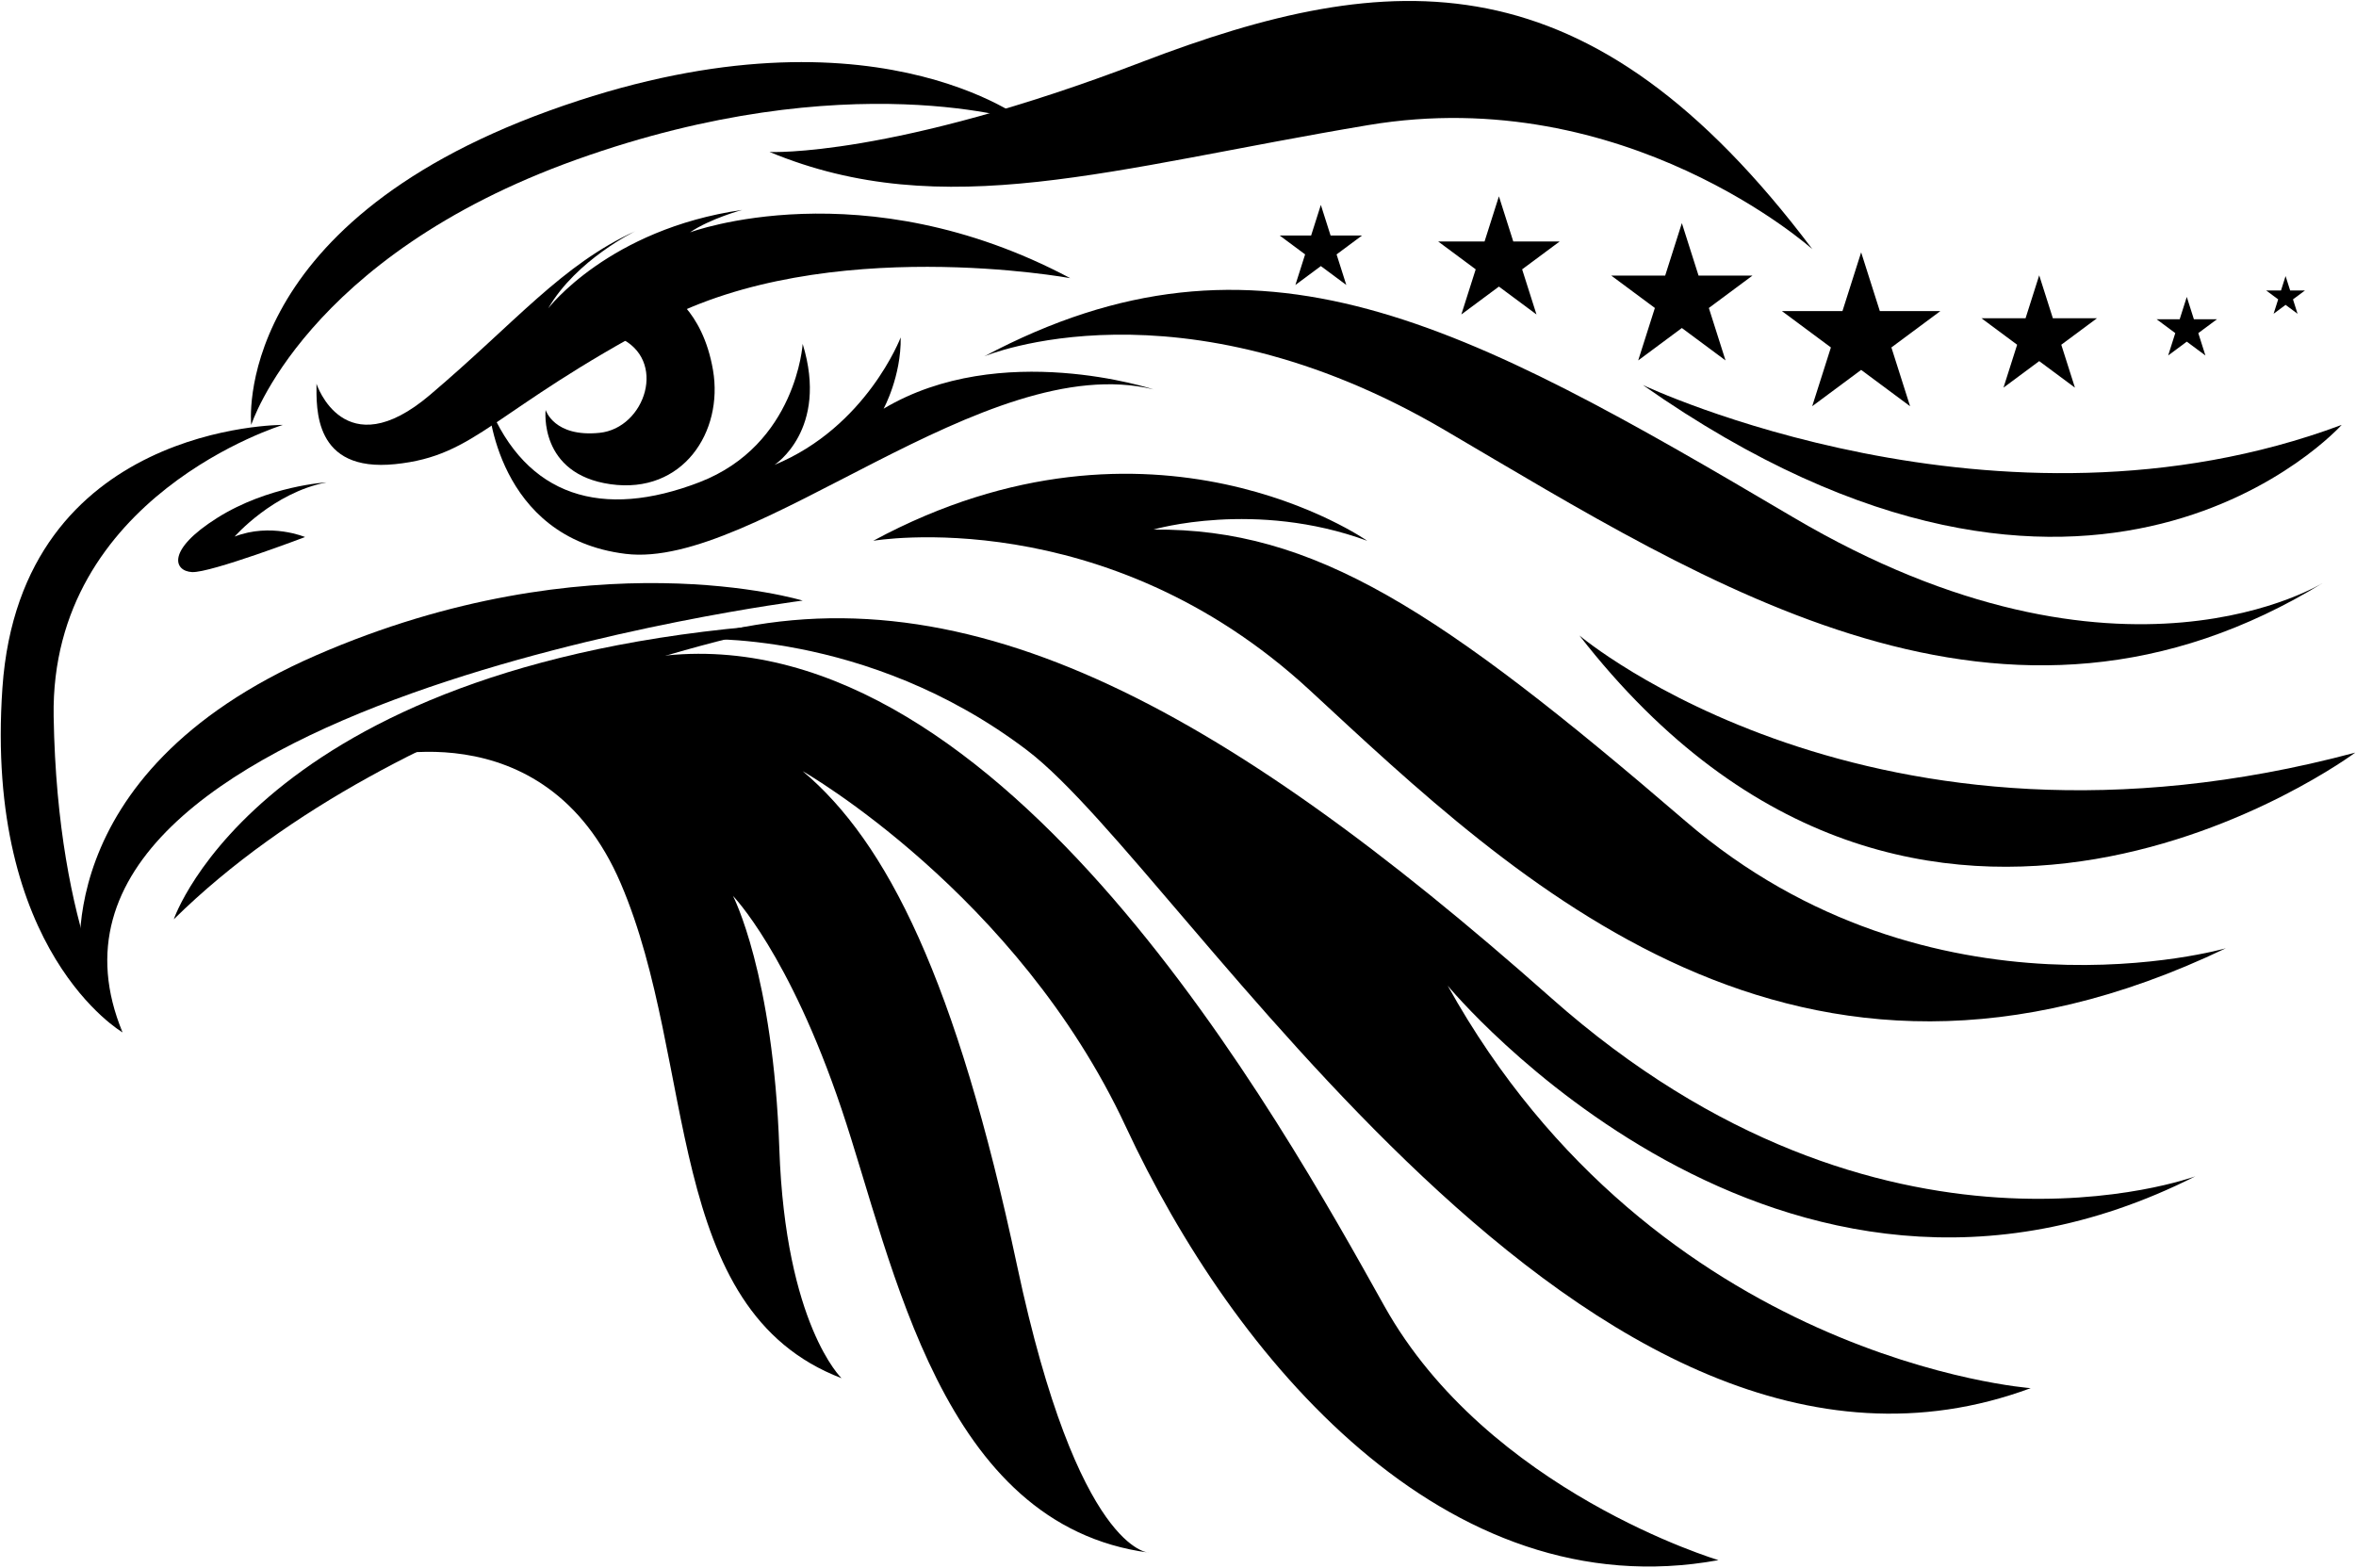 <svg viewBox="0 0 996 663" fill="none" xmlns="http://www.w3.org/2000/svg">
<path d="M51.813 436.484C51.813 436.484 -6.707 402.502 1.026 290.807C8.76 179.112 119.614 179.638 119.614 179.638C119.614 179.638 21.135 209.67 22.681 302.924C24.229 396.179 51.813 436.484 51.813 436.484Z" fill="currentColor"/>
<path d="M34.541 411.986C34.541 411.986 17.526 327.687 133.536 277.109C249.546 226.53 339.331 253.926 339.331 253.926C339.331 253.926 -5.677 297.656 51.813 436.484L34.541 411.986Z" fill="currentColor"/>
<path d="M106.209 179.638C106.209 179.638 96.928 95.867 232.016 46.868C367.103 -2.131 434.131 51.61 434.131 51.61C434.131 51.61 358.854 26.32 243.875 67.416C128.896 108.511 106.209 179.638 106.209 179.638Z" fill="currentColor"/>
<path d="M325.34 64.254C325.34 64.254 376.9 66.759 482.597 26.255C588.296 -14.249 671.824 -20.045 766.178 105.349C766.178 105.349 687.291 34.656 578.499 52.879C469.707 71.102 399.07 94.813 325.34 64.254Z" fill="currentColor"/>
<path d="M206.494 170.945C206.494 170.945 209.588 227.451 264.499 234.169C319.41 240.887 416.473 147.236 487.625 164.623C487.625 164.623 423.046 143.285 373.548 172.79C373.548 172.79 381.024 159.146 380.766 142.654C380.766 142.654 366.329 180.537 327.402 196.553C327.402 196.553 350.487 181.747 339.331 145.393C339.331 145.393 336.684 188.069 295.693 203.875C254.703 219.68 222.477 210.196 206.494 170.945Z" fill="currentColor"/>
<path d="M230.663 173.315C230.663 173.315 234.143 184.972 253.478 182.996C272.813 181.02 282.48 151.9 261.598 142.652C240.717 133.404 276.099 126.687 276.099 126.687L281.513 122.933C281.513 122.933 296.981 130.441 301.429 156.52C305.876 182.6 288.646 209.039 258.118 204.728C227.591 200.419 230.663 173.315 230.663 173.315Z" fill="currentColor"/>
<path d="M138.048 203.939C138.048 203.939 113.492 205.322 91.837 218.955C70.182 232.588 73.469 241.479 81.203 241.874C88.937 242.269 128.96 227.056 128.96 227.056C128.96 227.056 114.459 220.931 99.184 226.859C99.184 226.859 115.426 208.286 138.048 203.939Z" fill="currentColor"/>
<path d="M154.676 321.365C154.676 321.365 229.953 297.656 262.436 373.523C294.918 449.392 279.966 553.712 355.76 582.689C355.76 582.689 332.042 560.035 329.465 485.746C326.887 411.459 309.872 378.793 309.872 378.793C309.872 378.793 333.589 403.029 355.76 468.887C377.931 534.746 397.651 644.86 485.755 656.451C485.755 656.451 455.787 656.449 430.006 535.271C404.226 414.091 374.978 356.007 339.331 326.041C339.331 326.041 430.005 377.738 475.894 476.262C521.784 574.785 610.983 680.686 726.477 659.612C726.477 659.612 629.029 630.633 585.203 552.132C541.377 473.628 424.42 262.882 281.814 277.108L230.577 281.85L170.144 308.062L154.676 321.365Z" fill="currentColor"/>
<path d="M293.111 270.257C293.111 270.257 366.072 265.515 434.131 317.148C502.19 368.779 670.791 656.449 858.471 586.902C858.471 586.902 700.182 575.312 612.013 416.724C612.013 416.724 751.741 586.376 928.076 497.335C928.076 497.335 796.082 546.335 655.838 421.993C515.596 297.654 404.726 237.377 293.111 270.257Z" fill="currentColor"/>
<path d="M577.983 228.636C577.983 228.636 487.238 164.885 369.166 228.636C369.166 228.636 467.129 211.777 553.75 291.859C640.372 371.942 759.476 487.853 940.967 400.921C940.967 400.921 816.706 436.747 712.555 347.181C608.404 257.614 555.556 223.367 487.625 223.894C487.625 223.894 530.55 211.25 577.983 228.636Z" fill="currentColor"/>
<path d="M667.697 268.678C667.697 268.678 790.937 372.997 995.676 318.202C995.676 318.202 812.305 454.662 667.697 268.678Z" fill="currentColor"/>
<path d="M416.085 150.661C416.085 150.661 498.319 115.887 610.593 181.745C722.867 247.603 847.642 329.267 982.73 246.023C982.73 246.023 897.14 300.816 757.928 218.625C618.715 136.434 532.097 89.019 416.085 150.661Z" fill="currentColor"/>
<path d="M694.508 162.777C694.508 162.777 844.548 233.906 989.947 179.638C989.947 179.638 885.28 296.601 694.508 162.777Z" fill="currentColor"/>
<path d="M558.39 86.641L562.5 99.568H575.802L565.04 107.558L569.15 120.485L558.39 112.496L547.628 120.485L551.738 107.558L540.977 99.568H554.279L558.39 86.641Z" fill="currentColor"/>
<path d="M633.667 83.008L639.733 102.085H659.363L643.481 113.876L649.548 132.953L633.667 121.163L617.785 132.953L623.852 113.876L607.971 102.085H627.6L633.667 83.008Z" fill="currentColor"/>
<path d="M711.007 94.335L718.058 116.507H740.872L722.414 130.21L729.464 152.383L711.007 138.68L692.549 152.383L699.6 130.21L681.142 116.507H703.956L711.007 94.335Z" fill="currentColor"/>
<path d="M786.801 106.686L794.703 131.538H820.275L799.587 146.898L807.489 171.75L786.801 156.391L766.111 171.75L774.015 146.898L753.324 131.538H778.897L786.801 106.686Z" fill="currentColor"/>
<path d="M862.077 116.403L867.845 134.541H886.51L871.41 145.751L877.178 163.89L862.077 152.679L846.978 163.89L852.745 145.751L837.646 134.541H856.311L862.077 116.403Z" fill="currentColor"/>
<path d="M924.466 125.531L927.472 134.989H937.204L929.331 140.833L932.339 150.291L924.466 144.446L916.593 150.291L919.601 140.833L911.728 134.989H921.459L924.466 125.531Z" fill="currentColor"/>
<path d="M966.229 116.724L968.164 122.81H974.427L969.359 126.571L971.296 132.656L966.229 128.896L961.163 132.656L963.099 126.571L958.032 122.81H964.295L966.229 116.724Z" fill="currentColor"/>
<path d="M73.468 388.671C73.468 388.671 110.978 277.239 337.585 263.409C337.585 263.409 170.917 292.65 73.468 388.671Z" fill="currentColor"/>
<path d="M133.794 162.251C133.794 162.251 145.395 197.814 181.745 166.993C218.095 136.171 237.43 111.935 268.624 97.71C268.624 97.71 243.618 109.828 231.759 130.376C231.759 130.376 257.281 96.92 313.739 88.753C313.739 88.753 300.204 92.441 291.697 98.237C291.697 98.237 364.655 70.971 452.435 117.599C452.435 117.599 349.573 98.632 278.807 136.171C208.041 173.71 201.66 192.677 167.051 196.234C132.44 199.791 133.794 172.525 133.794 162.251Z" fill="currentColor"/>
</svg>
